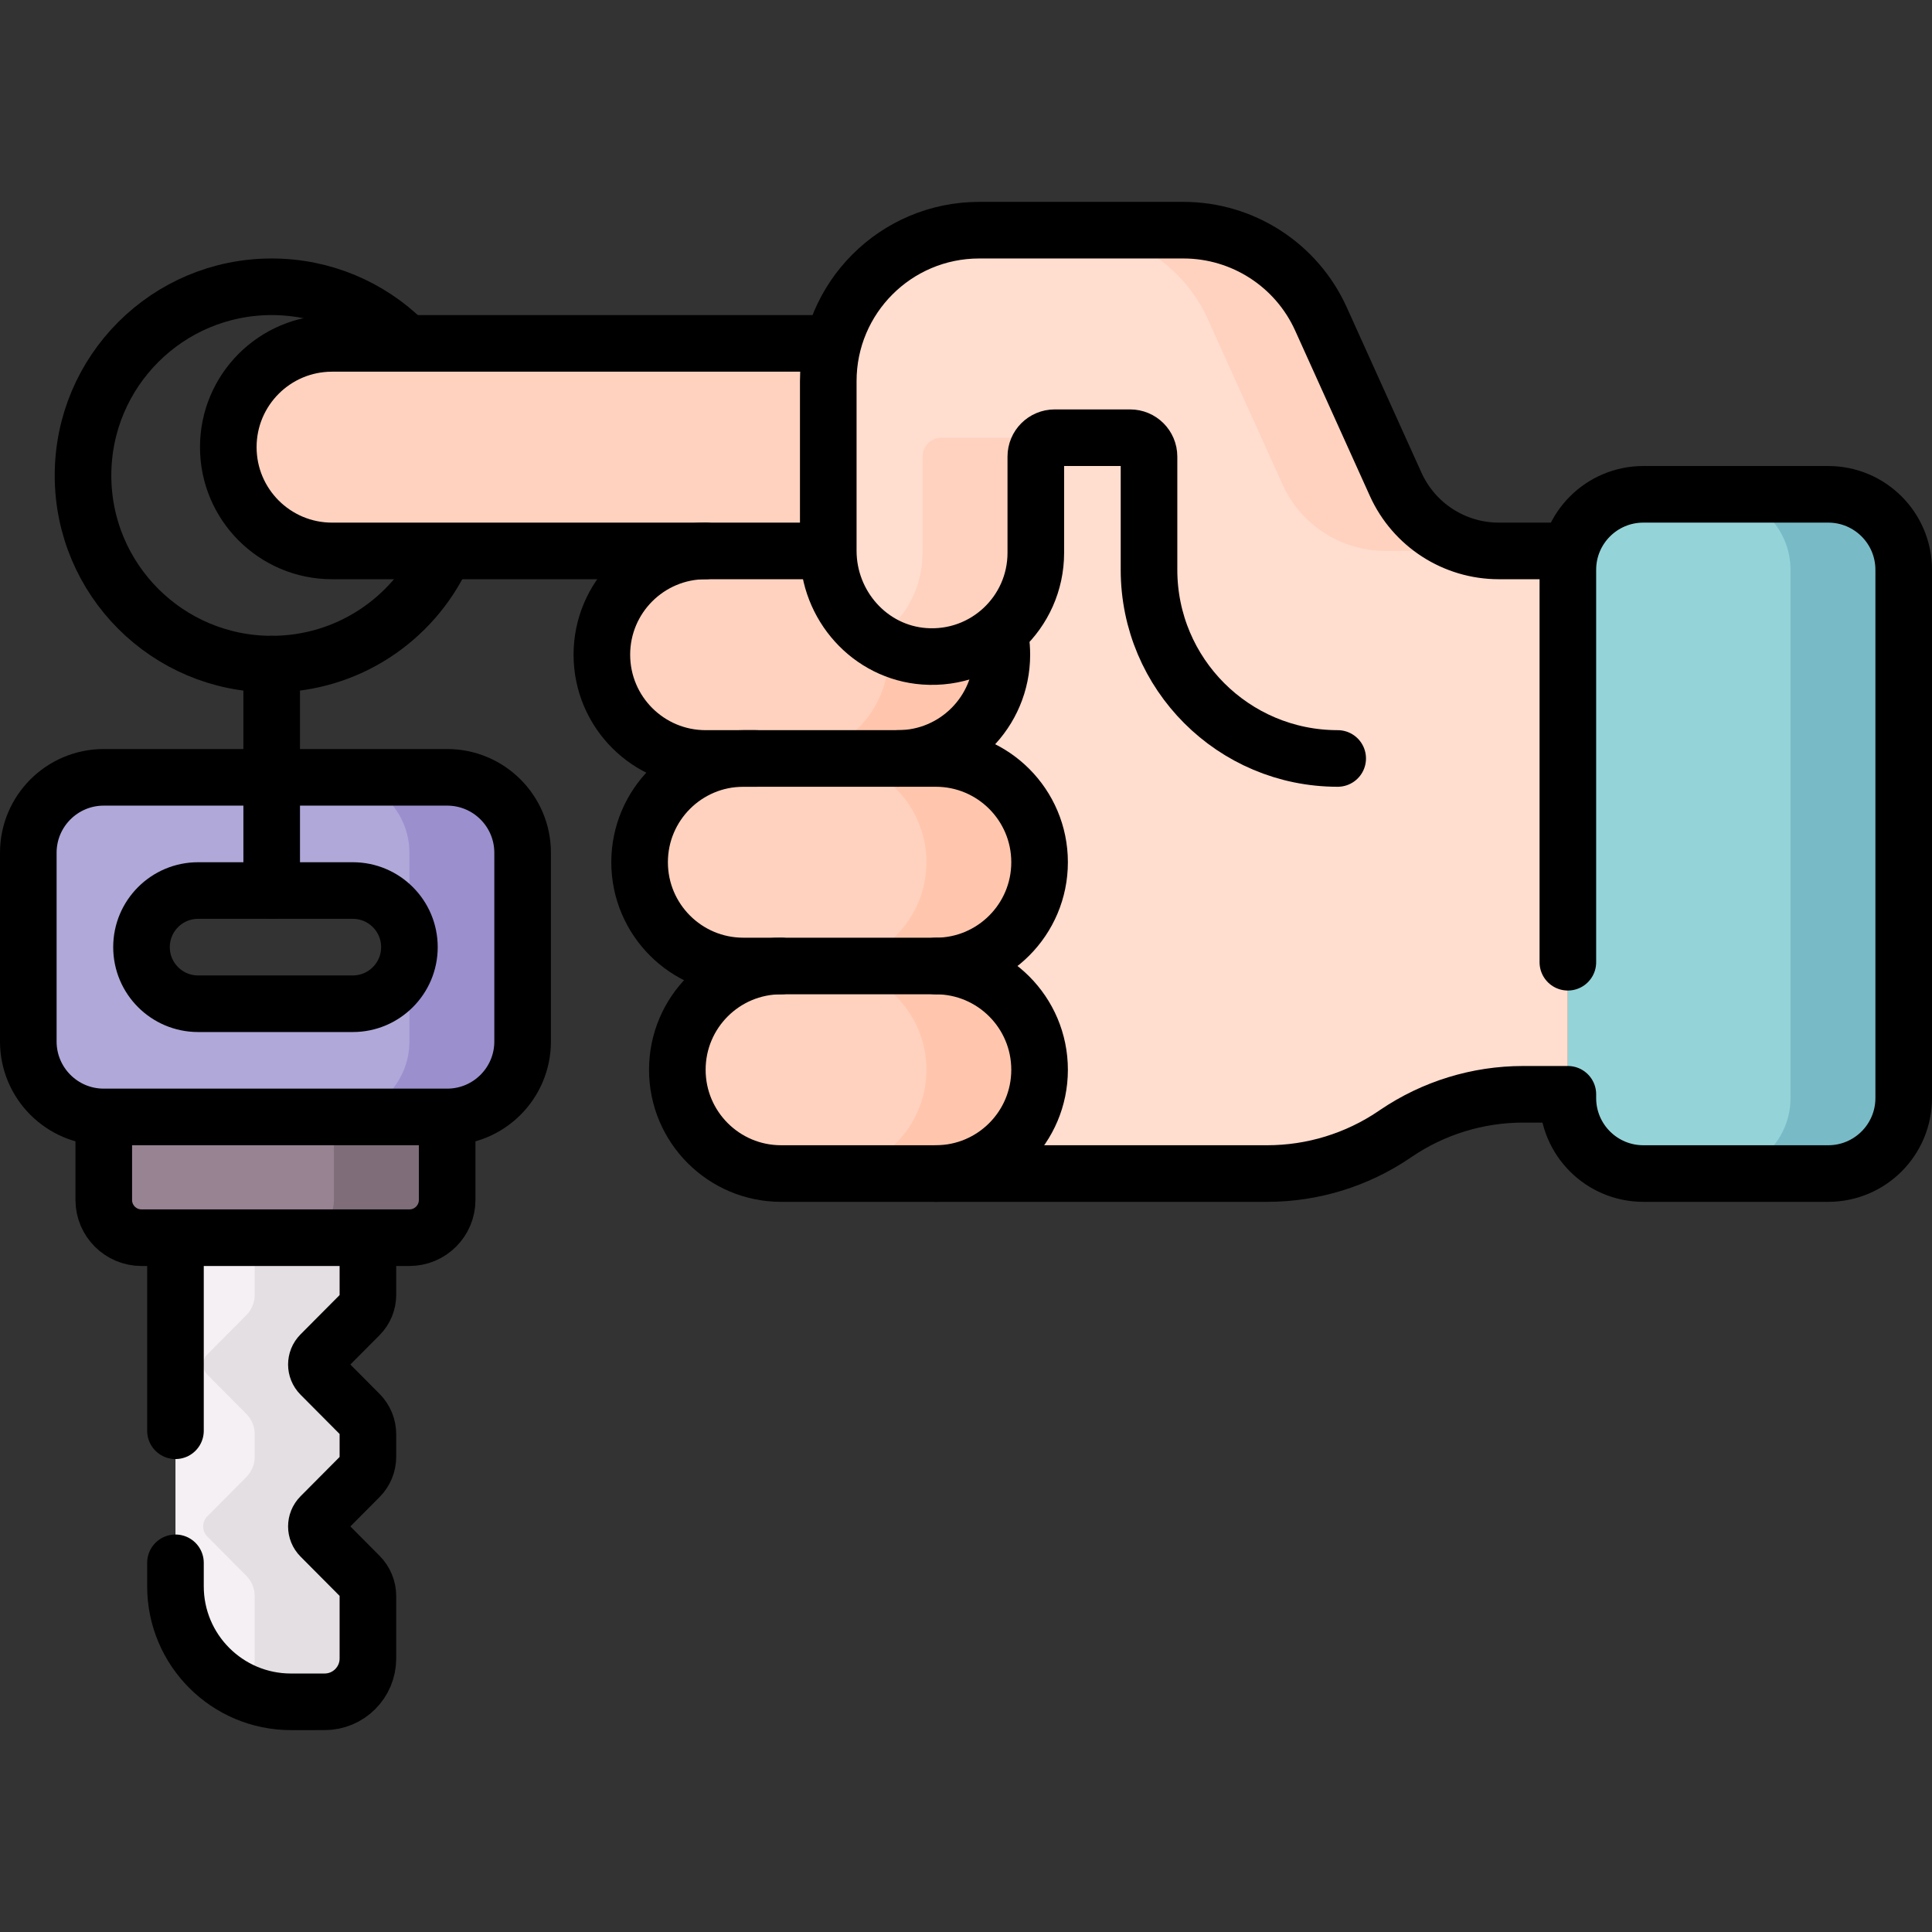 <?xml version="1.0" encoding="UTF-8"?> <svg xmlns="http://www.w3.org/2000/svg" xmlns:xlink="http://www.w3.org/1999/xlink" version="1.1" id="Capa_1" x="0px" y="0px" viewBox="0 0 512 512" style="enable-background:new 0 0 512 512;" xml:space="preserve" width="512" height="512"><rect x="0" y="0" width="512" height="512" fill="#333333" stroke="none"/> <g> <g> <path style="fill:#FFD2BF;" d="M255.5,146H88c-15.188,0-27.5-12.312-27.5-27.5v0C60.5,103.312,72.812,91,88,91h167.5V146z"></path> <path style="fill:#FFDDCF;" d="M309.5,116h-30c-2.761,0-5,2.239-5,5v25.5c0,15.867-13.438,28.595-29.553,27.425&#10;&#9;&#9;&#9;c-14.452-1.049-25.447-13.479-25.447-27.969V101c0-22.091,17.909-40,40-40h54.118c15.718,0,29.979,9.205,36.451,23.529&#10;&#9;&#9;&#9;l19.802,43.824C374.726,139.096,385.422,146,397.21,146h18.29v144h-11.852c-11.997,0-23.718,3.596-33.651,10.325l-0.517,0.35&#10;&#9;&#9;&#9;C359.547,307.404,347.826,311,335.829,311H248V186V96L309.5,116z"></path> <path style="fill:#FFD2BF;" d="M248,311h-41c-15.188,0-27.5-12.312-27.5-27.5v0c0-15.188,12.312-27.5,27.5-27.5h41&#10;&#9;&#9;&#9;c15.188,0,27.5,12.312,27.5,27.5v0C275.5,298.688,263.188,311,248,311z"></path> <path style="fill:#FFD2BF;" d="M248,256h-51c-15.188,0-27.5-12.312-27.5-27.5v0c0-15.188,12.312-27.5,27.5-27.5h51&#10;&#9;&#9;&#9;c15.188,0,27.5,12.312,27.5,27.5v0C275.5,243.688,263.188,256,248,256z"></path> <path style="fill:#FFD2BF;" d="M238,201h-51c-15.188,0-27.5-12.312-27.5-27.5v0c0-15.188,12.312-27.5,27.5-27.5h51&#10;&#9;&#9;&#9;c15.188,0,27.5,12.312,27.5,27.5v0C265.5,188.688,253.188,201,238,201z"></path> <path style="fill:#94D4D9;" d="M484.5,311h-49c-11.046,0-20-8.954-20-20V151c0-11.046,8.954-20,20-20h49c11.046,0,20,8.954,20,20&#10;&#9;&#9;&#9;v140C504.5,302.046,495.546,311,484.5,311z"></path> <path style="fill:#78BBC7;" d="M504.5,151v140c0,11.05-8.95,20-20,20h-30c11.05,0,20-8.95,20-20V151c0-11.05-8.95-20-20-20h30&#10;&#9;&#9;&#9;C495.55,131,504.5,139.95,504.5,151z"></path> <path style="fill:#B0A8D9;" d="M118.5,206h-91c-11.05,0-20,8.95-20,20v50c0,11.05,8.95,20,20,20h91c11.05,0,20-8.95,20-20v-50&#10;&#9;&#9;&#9;C138.5,214.95,129.55,206,118.5,206z M104.1,261.6c-2.71,2.72-6.46,4.4-10.6,4.4h-41c-8.28,0-15-6.72-15-15&#10;&#9;&#9;&#9;c0-4.14,1.68-7.89,4.4-10.6c2.71-2.72,6.46-4.4,10.6-4.4h41c8.28,0,15,6.72,15,15C108.5,255.14,106.82,258.89,104.1,261.6z"></path> <path style="fill:#9C8FCE;" d="M138.5,226v50c0,11.05-8.95,20-20,20h-30c11.05,0,20-8.95,20-20v-50c0-11.05-8.95-20-20-20h30&#10;&#9;&#9;&#9;C129.55,206,138.5,214.95,138.5,226z"></path> <path style="fill:#988393;" d="M108.5,328h-71c-5.523,0-10-4.477-10-10v-22h91v22C118.5,323.523,114.023,328,108.5,328z"></path> <path style="fill:#806D7A;" d="M118.5,296v22c0,5.52-4.48,10-10,10h-30c5.52,0,10-4.48,10-10v-22H118.5z"></path> <path style="fill:#F5F0F3;" d="M86.018,451H77.12c-16.911,0-30.62-13.709-30.62-30.62V328l51,0v15.141&#10;&#9;&#9;&#9;c0,2.022-0.8,3.963-2.226,5.397l-10.315,10.376c-1.484,1.493-1.484,3.904,0,5.397l10.315,10.376&#10;&#9;&#9;&#9;c1.426,1.434,2.226,3.374,2.226,5.397v5.965c0,2.022-0.8,3.963-2.226,5.397l-10.315,10.376c-1.484,1.493-1.484,3.904,0,5.397&#10;&#9;&#9;&#9;l10.315,10.376c1.426,1.434,2.226,3.374,2.226,5.397v16.526C97.5,445.859,92.359,451,86.018,451z"></path> <path style="fill:#E4DFE3;" d="M84.96,358.91c-1.49,1.5-1.49,3.91,0,5.4l10.31,10.38c1.43,1.43,2.23,3.37,2.23,5.39v5.97&#10;&#9;&#9;&#9;c0,2.02-0.8,3.96-2.23,5.4l-10.31,10.37c-1.49,1.49-1.49,3.91,0,5.4l10.31,10.37c1.43,1.44,2.23,3.38,2.23,5.4v16.53&#10;&#9;&#9;&#9;c0,6.34-5.14,11.48-11.48,11.48h-8.9c-4.77,0-9.29-1.09-13.32-3.04c2.27-2.1,3.7-5.1,3.7-8.44v-16.53c0-2.02-0.8-3.96-2.23-5.4&#10;&#9;&#9;&#9;l-10.31-10.37c-1.49-1.49-1.49-3.91,0-5.4l10.31-10.37c1.43-1.44,2.23-3.38,2.23-5.4v-5.97c0-2.02-0.8-3.96-2.23-5.39&#10;&#9;&#9;&#9;l-10.31-10.38c-1.49-1.49-1.49-3.9,0-5.4l10.31-10.37c1.43-1.44,2.23-3.38,2.23-5.4V328h30v15.14c0,2.02-0.8,3.96-2.23,5.4&#10;&#9;&#9;&#9;L84.96,358.91z"></path> <path style="fill:#FFC6AD;" d="M275.5,283.5c0,7.6-3.08,14.47-8.05,19.45C262.47,307.92,255.6,311,248,311h-30&#10;&#9;&#9;&#9;c7.6,0,14.47-3.08,19.45-8.05c4.97-4.98,8.05-11.85,8.05-19.45c0-15.19-12.31-27.5-27.5-27.5h30&#10;&#9;&#9;&#9;C263.19,256,275.5,268.31,275.5,283.5z"></path> <path style="fill:#FFC6AD;" d="M275.5,228.5c0,7.6-3.08,14.47-8.05,19.45C262.47,252.92,255.6,256,248,256h-30&#10;&#9;&#9;&#9;c7.6,0,14.47-3.08,19.45-8.05c4.97-4.98,8.05-11.85,8.05-19.45c0-15.19-12.31-27.5-27.5-27.5h30&#10;&#9;&#9;&#9;C263.19,201,275.5,213.31,275.5,228.5z"></path> <path style="fill:#FFC6AD;" d="M265.5,173.5c0,7.6-3.08,14.47-8.05,19.45C252.47,197.92,245.6,201,238,201h-30&#10;&#9;&#9;&#9;c7.6,0,14.47-3.08,19.45-8.05c4.97-4.98,8.05-11.85,8.05-19.45c0-15.19-12.31-27.5-27.5-27.5h30&#10;&#9;&#9;&#9;C253.19,146,265.5,158.31,265.5,173.5z"></path> <path style="fill:#FFDDCF;" d="M415.5,146h-18.29c-11.789,0-22.484-6.904-27.339-17.647l-19.802-43.824&#10;&#9;&#9;&#9;C343.597,70.205,329.336,61,313.618,61H259.5c-22.091,0-40,17.909-40,40v44.956c0,14.49,10.994,26.92,25.447,27.969&#10;&#9;&#9;&#9;c16.116,1.17,29.553-11.559,29.553-27.425V121c0-2.761,2.239-5,5-5h20c2.761,0,5,2.239,5,5v30c0,27.614,22.386,50,50,50h61V146z"></path> <path style="fill:#FFD2BF;" d="M397.21,146h-30c-11.79,0-22.48-6.9-27.34-17.65l-19.8-43.82C313.6,70.21,299.34,61,283.62,61h30&#10;&#9;&#9;&#9;c15.72,0,29.98,9.21,36.45,23.53l19.8,43.82C374.73,139.1,385.42,146,397.21,146z"></path> <path style="fill:#FFD2BF;" d="M274.5,121v25.5c0,15.87-13.44,28.6-29.55,27.43c-4.77-0.35-9.16-1.93-12.9-4.42&#10;&#9;&#9;&#9;c7.5-4.9,12.45-13.38,12.45-23.01V121c0-2.76,2.24-5,5-5h20C272.26,116,274.5,118.24,274.5,121z"></path> </g> <g> <path style="fill:none;stroke:#000000;stroke-width:15;stroke-linecap:round;stroke-linejoin:round;stroke-miterlimit:10;" d="&#10;&#9;&#9;&#9;M187,146H88c-15.188,0-27.5-12.312-27.5-27.5v0C60.5,103.312,72.812,91,88,91h130.427"></path> <path style="fill:none;stroke:#000000;stroke-width:15;stroke-linecap:round;stroke-linejoin:round;stroke-miterlimit:10;" d="&#10;&#9;&#9;&#9;M248,256c15.188,0,27.5,12.312,27.5,27.5v0c0,15.188-12.312,27.5-27.5,27.5h-41c-15.188,0-27.5-12.312-27.5-27.5v0&#10;&#9;&#9;&#9;c0-15.188,12.312-27.5,27.5-27.5"></path> <path style="fill:none;stroke:#000000;stroke-width:15;stroke-linecap:round;stroke-linejoin:round;stroke-miterlimit:10;" d="&#10;&#9;&#9;&#9;M248,256h-51c-15.188,0-27.5-12.312-27.5-27.5v0c0-15.188,12.312-27.5,27.5-27.5h51c15.188,0,27.5,12.312,27.5,27.5v0&#10;&#9;&#9;&#9;C275.5,243.688,263.188,256,248,256z"></path> <path style="fill:none;stroke:#000000;stroke-width:15;stroke-linecap:round;stroke-linejoin:round;stroke-miterlimit:10;" d="&#10;&#9;&#9;&#9;M265.2,169.421c0.198,1.331,0.3,2.693,0.3,4.079v0c0,15.188-12.312,27.5-27.5,27.5"></path> <path style="fill:none;stroke:#000000;stroke-width:15;stroke-linecap:round;stroke-linejoin:round;stroke-miterlimit:10;" d="&#10;&#9;&#9;&#9;M200.389,201H187c-15.188,0-27.5-12.312-27.5-27.5v0c0-15.188,12.312-27.5,27.5-27.5h30.815"></path> <path style="fill:none;stroke:#000000;stroke-width:15;stroke-linecap:round;stroke-linejoin:round;stroke-miterlimit:10;" d="&#10;&#9;&#9;&#9;M414.554,146H397.21c-11.789,0-22.484-6.904-27.339-17.647l-19.802-43.824C343.597,70.205,329.336,61,313.618,61H259.5&#10;&#9;&#9;&#9;c-22.091,0-40,17.909-40,40v44.956c0,14.49,10.994,26.92,25.447,27.969c16.116,1.17,29.553-11.559,29.553-27.425V121&#10;&#9;&#9;&#9;c0-2.761,2.239-5,5-5h20c2.761,0,5,2.239,5,5v30c0,27.614,22.386,50,50,50"></path> <path style="fill:none;stroke:#000000;stroke-width:15;stroke-linecap:round;stroke-linejoin:round;stroke-miterlimit:10;" d="&#10;&#9;&#9;&#9;M415.5,255V151c0-11.046,8.954-20,20-20h49c11.046,0,20,8.954,20,20v140c0,11.046-8.954,20-20,20h-49c-11.046,0-20-8.954-20-20v-1&#10;&#9;&#9;&#9;h-11.852c-11.997,0-23.718,3.596-33.651,10.325l-0.517,0.35C359.547,307.404,347.826,311,335.829,311H248"></path> <path style="fill:none;stroke:#000000;stroke-width:15;stroke-linecap:round;stroke-linejoin:round;stroke-miterlimit:10;" d="&#10;&#9;&#9;&#9;M118.5,296h-91c-11.046,0-20-8.954-20-20v-50c0-11.046,8.954-20,20-20h91c11.046,0,20,8.954,20,20v50&#10;&#9;&#9;&#9;C138.5,287.046,129.546,296,118.5,296z"></path> <path style="fill:none;stroke:#000000;stroke-width:15;stroke-linecap:round;stroke-linejoin:round;stroke-miterlimit:10;" d="&#10;&#9;&#9;&#9;M93.5,266h-41c-8.284,0-15-6.716-15-15v0c0-8.284,6.716-15,15-15h41c8.284,0,15,6.716,15,15v0C108.5,259.284,101.784,266,93.5,266&#10;&#9;&#9;&#9;z"></path> <path style="fill:none;stroke:#000000;stroke-width:15;stroke-linecap:round;stroke-linejoin:round;stroke-miterlimit:10;" d="&#10;&#9;&#9;&#9;M118.5,298.134V318c0,5.523-4.477,10-10,10h-71c-5.523,0-10-4.477-10-10v-19.255"></path> <line style="fill:none;stroke:#000000;stroke-width:15;stroke-linecap:round;stroke-linejoin:round;stroke-miterlimit:10;" x1="46.5" y1="379.166" x2="46.5" y2="331.306"></line> <path style="fill:none;stroke:#000000;stroke-width:15;stroke-linecap:round;stroke-linejoin:round;stroke-miterlimit:10;" d="&#10;&#9;&#9;&#9;M97.5,330.847v12.294c0,2.022-0.8,3.963-2.226,5.397l-10.315,10.376c-1.484,1.493-1.484,3.904,0,5.397l10.315,10.376&#10;&#9;&#9;&#9;c1.426,1.434,2.226,3.374,2.226,5.397v5.965c0,2.022-0.8,3.963-2.226,5.397l-10.315,10.376c-1.484,1.493-1.484,3.904,0,5.397&#10;&#9;&#9;&#9;l10.315,10.376c1.426,1.434,2.226,3.374,2.226,5.397v16.526c0,6.342-5.141,11.482-11.482,11.482H77.12&#10;&#9;&#9;&#9;c-16.911,0-30.62-13.709-30.62-30.62v-6.215"></path> <line style="fill:none;stroke:#000000;stroke-width:15;stroke-linecap:round;stroke-linejoin:round;stroke-miterlimit:10;" x1="72" y1="236" x2="72" y2="176"></line> <path style="fill:none;stroke:#000000;stroke-width:15;stroke-linecap:round;stroke-linejoin:round;stroke-miterlimit:10;" d="&#10;&#9;&#9;&#9;M117.313,147.164C109.343,164.199,92.05,176,72,176h0c-27.614,0-50-22.386-50-50v0c0-27.614,22.386-50,50-50h0&#10;&#9;&#9;&#9;c13.632,0,25.989,5.455,35.008,14.301"></path> </g> </g> </svg> 